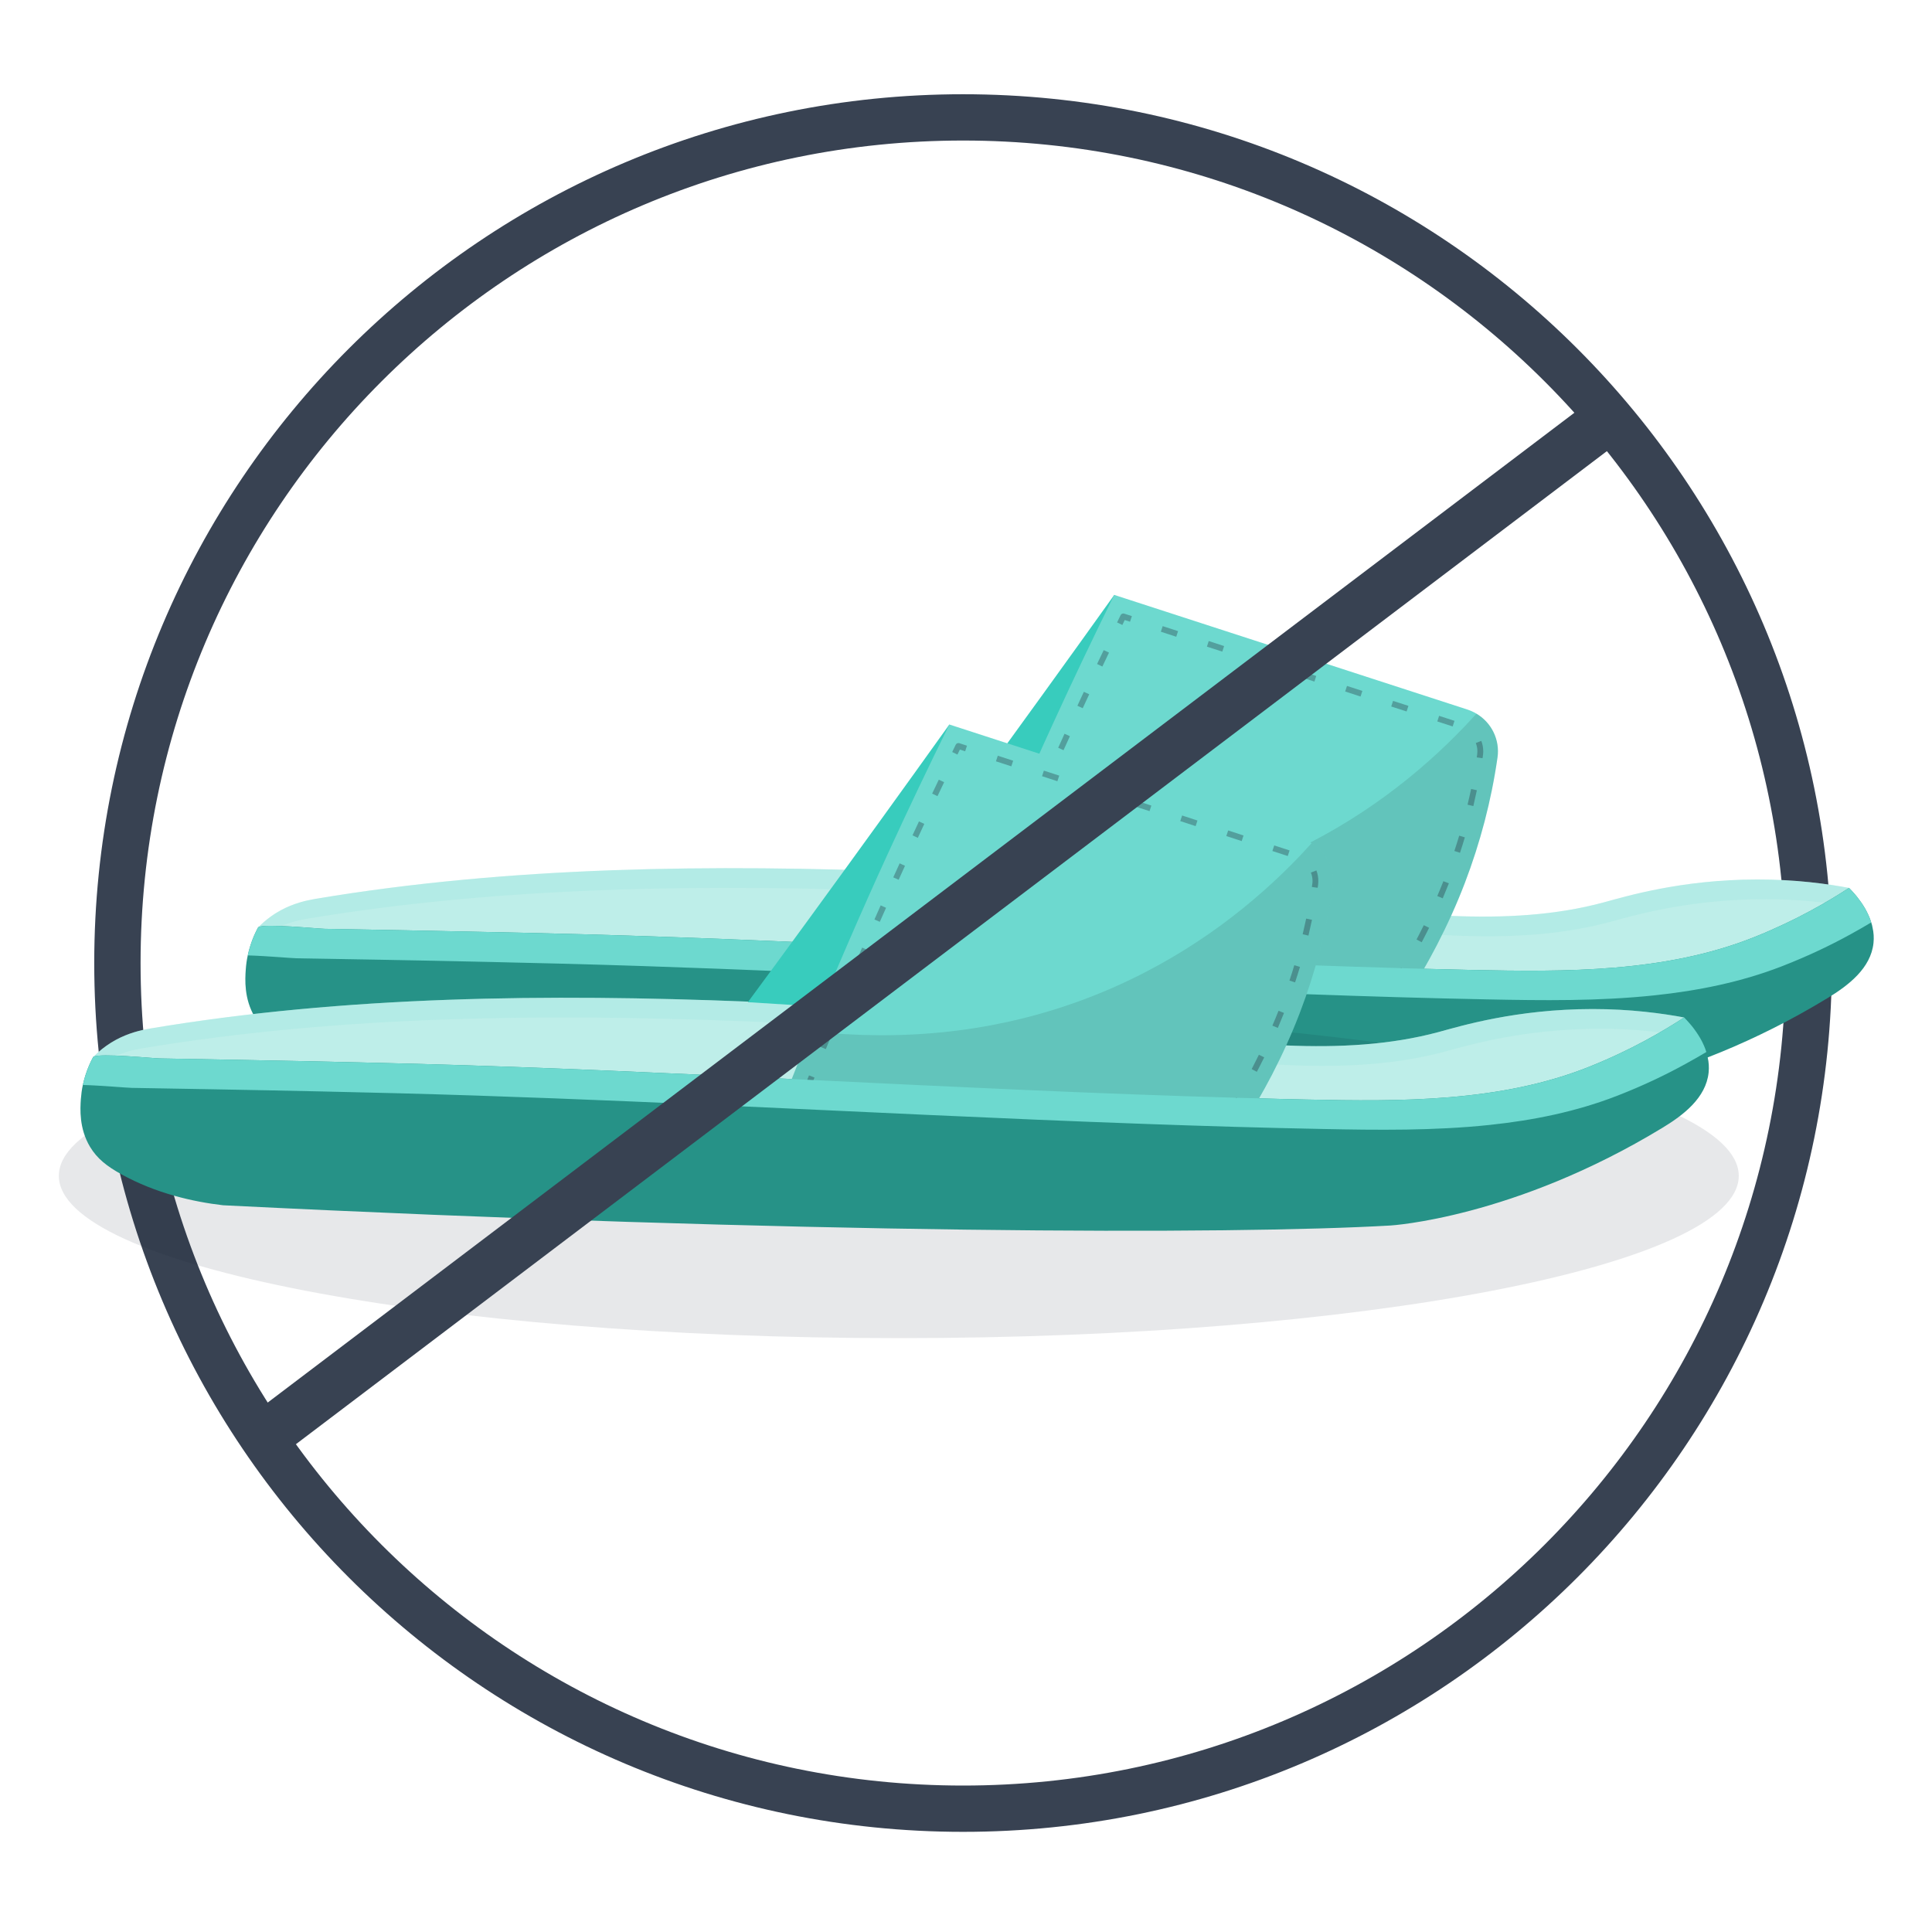 <svg width="50" height="50" viewBox="0 0 50 50" fill="none" xmlns="http://www.w3.org/2000/svg">
<path d="M47.409 24.924C47.409 37.342 37.342 47.408 24.924 47.408C12.506 47.408 2.439 37.342 2.439 24.924C2.439 12.506 12.506 2.439 24.924 2.439C37.342 2.439 47.409 12.506 47.409 24.924ZM3.638 24.924C3.638 36.68 13.168 46.21 24.924 46.21C36.68 46.21 46.211 36.68 46.211 24.924C46.211 13.168 36.68 3.637 24.924 3.637C13.168 3.637 3.638 13.168 3.638 24.924Z" fill="#384252"/>
<g clip-path="url(#clip0_493_37907)">
<path d="M47.853 22.979C47.221 23.524 46.252 24.27 44.955 24.922C44.93 24.934 44.907 24.947 44.883 24.959C44.176 25.309 43.494 25.57 42.821 25.759C40.17 26.503 37.615 26.136 33.903 25.733C33.142 25.652 32.331 25.569 31.461 25.492C31.453 25.492 31.446 25.491 31.438 25.491C31.337 25.482 31.238 25.473 31.139 25.465H31.133C29.267 25.309 27.705 25.241 26.313 25.216H26.311C25.817 25.209 25.345 25.206 24.888 25.209C24.093 25.21 23.348 25.224 22.616 25.239C19.705 25.302 17.039 25.392 12.658 24.895C11.825 24.8 10.932 24.684 9.962 24.543C8.592 24.343 7.458 24.148 6.676 24.008C6.679 24.003 6.682 23.998 6.688 23.995C6.76 23.922 6.868 23.819 7.014 23.715C7.354 23.473 7.697 23.363 7.947 23.305H7.949C8.032 23.287 8.106 23.273 8.165 23.262C13.193 22.419 18.449 22.363 23.633 22.569C24.269 22.593 24.903 22.622 25.535 22.654C25.697 22.662 25.859 22.671 26.02 22.678C27.467 22.755 28.906 22.846 30.327 22.939C30.493 22.95 30.662 22.963 30.831 22.977C31.284 23.017 31.747 23.067 32.217 23.123H32.223C33.795 23.316 35.441 23.575 37.062 23.677C37.226 23.688 37.391 23.695 37.554 23.703C38.92 23.761 40.255 23.691 41.499 23.355C42.074 23.2 43.51 22.762 45.478 22.761C46.475 22.759 47.298 22.875 47.853 22.979Z" fill="#BEEEE9"/>
<g opacity="0.3">
<path d="M47.853 22.979C47.708 23.104 47.546 23.239 47.366 23.381C46.889 23.319 46.313 23.27 45.662 23.271C43.674 23.273 42.225 23.71 41.644 23.866C40.386 24.201 39.039 24.271 37.657 24.213C37.493 24.206 37.327 24.198 37.16 24.188C35.523 24.085 33.86 23.826 32.273 23.634H32.267C31.793 23.578 31.325 23.527 30.868 23.488C30.697 23.474 30.525 23.46 30.357 23.45C28.923 23.357 27.468 23.265 26.008 23.189C25.845 23.181 25.682 23.172 25.517 23.165C24.878 23.133 24.238 23.104 23.596 23.079C18.359 22.873 13.049 22.93 7.972 23.773C7.912 23.784 7.837 23.797 7.752 23.816H7.75C7.558 23.86 7.311 23.934 7.052 24.075C6.92 24.05 6.793 24.029 6.676 24.008C6.679 24.003 6.682 23.998 6.688 23.995C6.76 23.922 6.868 23.819 7.014 23.715C7.354 23.473 7.697 23.363 7.947 23.305H7.949C8.032 23.287 8.106 23.273 8.165 23.262C13.193 22.419 18.449 22.363 23.633 22.569C24.269 22.593 24.903 22.622 25.535 22.654C25.697 22.662 25.859 22.671 26.02 22.678C27.467 22.755 28.906 22.846 30.327 22.939C30.493 22.95 30.662 22.963 30.831 22.977C31.284 23.017 31.747 23.067 32.217 23.123H32.223C33.795 23.316 35.441 23.575 37.062 23.677C37.226 23.688 37.391 23.695 37.554 23.703C38.92 23.761 40.255 23.691 41.499 23.355C42.074 23.2 43.51 22.762 45.478 22.761C46.475 22.759 47.298 22.875 47.853 22.979Z" fill="#9AE5DD"/>
</g>
<path d="M29.908 17.026C29.551 16.482 29.193 15.939 28.837 15.396C27.623 17.095 26.393 18.797 25.146 20.506C24.638 21.201 24.131 21.893 23.623 22.582C27.083 22.8 30.544 23.018 34.003 23.236C32.638 21.166 31.274 19.096 29.91 17.026H29.908Z" fill="#38CCBD"/>
<path d="M48.486 24.404C48.418 25.058 47.836 25.503 47.299 25.829C43.441 28.177 40.25 28.363 40.25 28.363C36.179 28.601 25.029 28.584 10.038 27.838C9.261 27.747 8.299 27.53 7.409 27.037C7.044 26.835 6.784 26.637 6.596 26.325C6.311 25.846 6.343 25.341 6.36 25.096C6.369 24.965 6.386 24.841 6.412 24.726C6.419 24.688 6.429 24.651 6.438 24.616C6.442 24.598 6.447 24.579 6.453 24.562C6.461 24.529 6.471 24.497 6.482 24.465C6.54 24.28 6.612 24.127 6.676 24.008C6.679 24.003 6.682 23.998 6.688 23.995C6.851 23.896 8.224 24.035 8.406 24.038C9.104 24.05 9.802 24.064 10.502 24.076C11.008 24.085 11.514 24.096 12.02 24.107C13.037 24.128 14.054 24.151 15.069 24.178C18.299 24.267 21.528 24.416 24.756 24.572C24.916 24.579 25.078 24.587 25.24 24.595C28.939 24.773 32.637 24.954 36.339 25.058C36.509 25.064 36.68 25.069 36.851 25.072C37.261 25.084 37.671 25.093 38.081 25.102C40.523 25.154 43.111 25.172 45.418 24.245C46.488 23.816 47.314 23.329 47.852 22.979C47.892 23.018 47.939 23.069 47.991 23.128C48.012 23.152 48.035 23.18 48.058 23.207C48.128 23.296 48.202 23.398 48.269 23.514C48.282 23.537 48.294 23.558 48.305 23.581C48.33 23.627 48.351 23.674 48.372 23.723C48.383 23.745 48.392 23.771 48.401 23.796C48.41 23.82 48.419 23.846 48.427 23.872C48.442 23.916 48.455 23.962 48.462 24.009C48.491 24.134 48.5 24.267 48.486 24.404Z" fill="#269287"/>
<path d="M38.755 19.607C38.596 20.718 38.309 21.809 37.908 22.857C37.698 23.405 37.455 23.941 37.185 24.462C37.065 24.694 36.94 24.922 36.809 25.148C36.771 25.215 36.512 25.739 36.449 25.739C32.48 25.534 28.509 25.329 24.539 25.125C24.771 24.534 25.009 23.938 25.256 23.335C25.873 21.822 26.541 20.277 27.262 18.704C27.781 17.57 28.307 16.468 28.836 15.396C31.434 16.239 36.053 17.739 37.98 18.364C38.062 18.392 38.14 18.427 38.211 18.47C38.599 18.7 38.823 19.145 38.755 19.607Z" fill="#6DD9CF"/>
<g opacity="0.3">
<path d="M25.404 24.788L25.194 24.777C25.169 24.777 25.147 24.764 25.133 24.742C25.119 24.721 25.118 24.695 25.127 24.672L25.205 24.477L25.346 24.534L25.308 24.63L25.412 24.636L25.404 24.788Z" fill="#131828"/>
<path d="M25.642 23.797L25.5 23.739C25.55 23.616 25.601 23.494 25.651 23.37L25.791 23.428C25.741 23.55 25.691 23.674 25.64 23.796L25.642 23.797ZM26.098 22.695L25.957 22.637L26.111 22.27L26.252 22.329L26.098 22.695ZM26.562 21.596L26.422 21.537L26.579 21.171L26.72 21.232L26.562 21.596ZM27.038 20.503L26.898 20.442L27.059 20.078L27.198 20.14L27.037 20.503H27.038ZM27.524 19.415L27.386 19.352L27.55 18.989L27.689 19.053L27.524 19.415ZM28.021 18.329L27.883 18.265L28.05 17.904L28.189 17.968L28.021 18.328V18.329ZM28.529 17.25L28.392 17.184L28.564 16.825L28.701 16.89L28.53 17.248L28.529 17.25Z" fill="#131828"/>
<path d="M29.047 16.175L28.91 16.108L29.002 15.919C29.018 15.886 29.058 15.869 29.093 15.88L29.293 15.945L29.245 16.09L29.108 16.046L29.046 16.175H29.047Z" fill="#131828"/>
<path d="M36.794 24.386L36.66 24.314L36.711 24.216C36.758 24.127 36.804 24.035 36.848 23.944L36.985 24.011C36.939 24.102 36.894 24.195 36.846 24.285L36.794 24.384V24.386ZM37.337 23.248L37.197 23.189C37.252 23.061 37.305 22.933 37.355 22.805L37.497 22.861C37.445 22.991 37.392 23.12 37.337 23.25V23.248ZM37.784 22.07L37.639 22.023C37.683 21.892 37.724 21.759 37.764 21.627L37.91 21.671C37.871 21.805 37.828 21.938 37.784 22.072V22.07ZM38.128 20.86L37.98 20.825C38.013 20.691 38.043 20.555 38.072 20.419L38.221 20.451C38.192 20.588 38.162 20.724 38.13 20.861L38.128 20.86ZM38.369 19.622L38.218 19.601L38.229 19.53C38.233 19.502 38.235 19.473 38.235 19.445C38.235 19.37 38.221 19.299 38.194 19.229L38.336 19.174C38.369 19.261 38.386 19.352 38.386 19.445C38.386 19.48 38.383 19.517 38.378 19.553L38.368 19.623L38.369 19.622ZM37.595 18.8L37.197 18.671L37.244 18.526L37.642 18.655L37.595 18.8ZM36.403 18.413L36.005 18.284L36.052 18.139L36.45 18.268L36.403 18.413ZM35.211 18.026L34.813 17.896L34.86 17.752L35.258 17.881L35.211 18.026ZM34.017 17.639L33.619 17.509L33.666 17.364L34.064 17.494L34.017 17.639ZM32.825 17.252L32.427 17.122L32.474 16.977L32.872 17.107L32.825 17.252ZM31.633 16.864L31.235 16.735L31.282 16.59L31.68 16.72L31.633 16.864ZM30.441 16.479L30.043 16.349L30.09 16.204L30.488 16.334L30.441 16.479Z" fill="#131828"/>
<path d="M36.227 25.346C36.227 25.346 36.224 25.346 36.222 25.346L36.012 25.335L36.019 25.183L36.181 25.191C36.204 25.149 36.228 25.102 36.257 25.049L36.391 25.12C36.353 25.194 36.32 25.256 36.291 25.306C36.277 25.331 36.251 25.346 36.224 25.346H36.227Z" fill="#131828"/>
<path d="M35.196 25.293L34.788 25.271L34.795 25.119L35.204 25.14L35.196 25.293ZM33.972 25.23L33.564 25.209L33.571 25.056L33.98 25.078L33.972 25.23ZM32.748 25.166L32.34 25.145L32.347 24.992L32.756 25.014L32.748 25.166ZM31.524 25.104L31.116 25.082L31.123 24.93L31.532 24.951L31.524 25.104ZM30.3 25.04L29.891 25.018L29.899 24.866L30.308 24.887L30.3 25.04ZM29.077 24.977L28.669 24.956L28.677 24.803L29.085 24.825L29.077 24.977ZM27.853 24.915L27.445 24.893L27.452 24.741L27.861 24.762L27.853 24.915ZM26.629 24.851L26.221 24.829L26.228 24.677L26.637 24.698L26.629 24.851Z" fill="#131828"/>
</g>
<path opacity="0.1" d="M38.755 19.607C38.596 20.718 38.309 21.809 37.908 22.857C37.698 23.405 37.455 23.941 37.185 24.462C37.065 24.694 36.94 24.922 36.809 25.148C36.771 25.215 36.512 25.739 36.449 25.739C32.48 25.534 28.509 25.329 24.539 25.125C24.771 24.534 25.009 23.938 25.256 23.335C25.413 23.352 25.571 23.367 25.731 23.381C27.974 23.567 30.531 23.332 33.123 22.183C35.208 21.258 36.771 19.982 37.888 18.817C37.999 18.7 38.108 18.584 38.211 18.47C38.599 18.7 38.823 19.145 38.755 19.607Z" fill="black"/>
<path d="M48.427 23.872C48.27 23.966 48.095 24.069 47.901 24.174C47.414 24.444 46.813 24.736 46.113 25.008C45.06 25.416 43.95 25.64 42.821 25.759C41.383 25.912 39.914 25.893 38.493 25.864C36.962 25.834 35.432 25.788 33.903 25.733C30.141 25.599 26.379 25.409 22.616 25.239C19.943 25.12 17.269 25.011 14.594 24.941C13.949 24.924 13.302 24.909 12.658 24.895C11.722 24.873 10.786 24.855 9.848 24.838C9.122 24.826 8.398 24.812 7.673 24.8C7.549 24.799 6.897 24.739 6.412 24.726C6.42 24.688 6.429 24.651 6.438 24.616C6.443 24.598 6.447 24.579 6.453 24.562C6.461 24.529 6.472 24.497 6.482 24.465C6.54 24.28 6.612 24.127 6.676 24.008C6.679 24.003 6.682 23.998 6.688 23.995C6.851 23.896 8.225 24.035 8.406 24.038C9.104 24.05 9.802 24.064 10.502 24.076C11.008 24.085 11.514 24.096 12.02 24.107C13.037 24.128 14.054 24.151 15.069 24.178C18.299 24.267 21.528 24.416 24.757 24.572C24.917 24.579 25.078 24.587 25.24 24.595C28.939 24.773 32.638 24.954 36.339 25.058C36.51 25.064 36.68 25.069 36.851 25.072C37.261 25.084 37.671 25.093 38.081 25.102C40.523 25.154 43.112 25.172 45.418 24.245C46.488 23.816 47.315 23.329 47.853 22.979C47.892 23.018 47.94 23.069 47.991 23.128C48.013 23.152 48.034 23.178 48.058 23.207C48.129 23.296 48.202 23.398 48.269 23.514C48.282 23.537 48.295 23.558 48.305 23.581C48.33 23.627 48.351 23.674 48.373 23.723C48.383 23.745 48.392 23.771 48.401 23.796C48.411 23.82 48.42 23.846 48.427 23.872Z" fill="#6DD9CF"/>
<path opacity="0.1" d="M23.261 34.631C35.267 34.631 44.999 32.751 44.999 30.431C44.999 28.112 35.267 26.232 23.261 26.232C11.256 26.232 1.523 28.112 1.523 30.431C1.523 32.751 11.256 34.631 23.261 34.631Z" fill="#131828"/>
<path d="M43.585 26.332C42.954 26.878 41.984 27.623 40.687 28.276C40.663 28.288 40.64 28.3 40.615 28.312C39.908 28.663 39.227 28.924 38.553 29.113C35.902 29.857 33.347 29.489 29.635 29.087C28.875 29.006 28.064 28.922 27.193 28.846C27.186 28.846 27.178 28.845 27.17 28.845C27.07 28.835 26.971 28.826 26.872 28.819H26.866C25 28.663 23.437 28.595 22.045 28.57H22.044C21.55 28.562 21.077 28.559 20.62 28.562C19.826 28.564 19.081 28.578 18.349 28.593C15.437 28.655 12.771 28.745 8.39 28.248C7.558 28.154 6.664 28.038 5.695 27.896C4.324 27.697 3.19 27.502 2.408 27.361C2.411 27.357 2.414 27.352 2.42 27.349C2.492 27.276 2.6 27.172 2.747 27.069C3.087 26.826 3.43 26.716 3.68 26.659H3.681C3.765 26.64 3.838 26.627 3.898 26.616C8.925 25.773 14.181 25.716 19.366 25.922C20.001 25.947 20.635 25.976 21.268 26.008C21.43 26.015 21.591 26.024 21.753 26.032C23.199 26.108 24.638 26.2 26.059 26.293C26.225 26.303 26.395 26.317 26.564 26.331C27.016 26.37 27.48 26.421 27.949 26.477H27.956C29.527 26.669 31.173 26.928 32.794 27.03C32.959 27.041 33.123 27.049 33.286 27.056C34.652 27.114 35.987 27.044 37.231 26.709C37.806 26.553 39.242 26.116 41.21 26.114C42.207 26.113 43.03 26.229 43.585 26.332Z" fill="#BEEEE9"/>
<g opacity="0.3">
<path d="M43.585 26.332C43.44 26.457 43.279 26.593 43.099 26.735C42.622 26.672 42.045 26.623 41.395 26.625C39.407 26.625 37.957 27.064 37.376 27.22C36.119 27.555 34.771 27.625 33.39 27.567C33.225 27.559 33.059 27.552 32.893 27.541C31.256 27.439 29.593 27.18 28.006 26.988H28C27.526 26.931 27.058 26.881 26.6 26.841C26.43 26.828 26.257 26.814 26.09 26.803C24.655 26.71 23.201 26.619 21.741 26.543C21.577 26.535 21.414 26.526 21.25 26.518C20.611 26.486 19.971 26.457 19.329 26.433C14.091 26.227 8.782 26.284 3.704 27.127C3.644 27.137 3.57 27.151 3.484 27.169H3.483C3.291 27.213 3.044 27.288 2.785 27.428C2.652 27.404 2.526 27.383 2.408 27.361C2.411 27.357 2.414 27.352 2.42 27.349C2.492 27.276 2.6 27.172 2.747 27.069C3.087 26.826 3.43 26.716 3.68 26.659H3.681C3.765 26.64 3.838 26.627 3.898 26.616C8.925 25.773 14.181 25.716 19.366 25.922C20.001 25.947 20.635 25.976 21.268 26.008C21.43 26.015 21.591 26.024 21.753 26.032C23.199 26.108 24.638 26.2 26.059 26.293C26.225 26.303 26.395 26.317 26.564 26.331C27.016 26.37 27.48 26.421 27.949 26.477H27.956C29.527 26.669 31.173 26.928 32.794 27.03C32.959 27.041 33.123 27.049 33.286 27.056C34.652 27.114 35.987 27.044 37.231 26.709C37.806 26.553 39.242 26.116 41.21 26.114C42.207 26.113 43.03 26.229 43.585 26.332Z" fill="#9AE5DD"/>
</g>
<path d="M25.642 20.38C25.284 19.837 24.927 19.294 24.569 18.75C23.355 20.448 22.125 22.151 20.878 23.86C20.371 24.555 19.863 25.247 19.355 25.936C22.816 26.154 26.276 26.372 29.735 26.59C28.371 24.52 27.006 22.45 25.642 20.38Z" fill="#38CCBD"/>
<path d="M44.219 27.758C44.15 28.412 43.568 28.857 43.031 29.183C39.173 31.53 35.983 31.716 35.983 31.716C31.911 31.954 20.762 31.938 5.771 31.192C4.993 31.101 4.031 30.884 3.141 30.39C2.777 30.189 2.516 29.991 2.329 29.678C2.044 29.2 2.076 28.695 2.092 28.45C2.102 28.319 2.118 28.195 2.144 28.079C2.152 28.041 2.161 28.005 2.17 27.97C2.175 27.951 2.179 27.933 2.185 27.916C2.193 27.883 2.204 27.851 2.214 27.819C2.272 27.634 2.344 27.48 2.408 27.361C2.411 27.357 2.414 27.352 2.42 27.349C2.583 27.25 3.957 27.389 4.138 27.392C4.836 27.404 5.534 27.418 6.234 27.43C6.74 27.439 7.246 27.45 7.752 27.46C8.769 27.482 9.786 27.505 10.801 27.532C14.031 27.62 17.26 27.77 20.489 27.925C20.649 27.933 20.81 27.941 20.972 27.948C24.672 28.127 28.37 28.308 32.071 28.412C32.242 28.418 32.413 28.422 32.583 28.425C32.993 28.438 33.403 28.447 33.813 28.456C36.255 28.508 38.844 28.526 41.15 27.599C42.221 27.169 43.047 26.683 43.585 26.332C43.624 26.372 43.672 26.422 43.724 26.482C43.745 26.506 43.768 26.534 43.791 26.561C43.861 26.649 43.934 26.752 44.001 26.867C44.015 26.89 44.027 26.912 44.038 26.934C44.062 26.98 44.083 27.027 44.105 27.076C44.115 27.099 44.124 27.125 44.134 27.149C44.143 27.174 44.152 27.2 44.16 27.226C44.175 27.27 44.187 27.316 44.194 27.363C44.224 27.488 44.233 27.62 44.219 27.758Z" fill="#269287"/>
<path d="M34.488 22.96C34.328 24.072 34.041 25.163 33.64 26.21C33.43 26.759 33.188 27.294 32.918 27.816C32.797 28.047 32.672 28.276 32.541 28.502C32.503 28.569 32.244 29.093 32.181 29.093C28.212 28.887 24.241 28.683 20.271 28.479C20.503 27.887 20.741 27.291 20.988 26.689C21.605 25.175 22.273 23.631 22.994 22.058C23.514 20.924 24.04 19.822 24.569 18.75C27.166 19.593 31.785 21.093 33.712 21.718C33.794 21.745 33.872 21.78 33.944 21.823C34.331 22.053 34.555 22.498 34.488 22.96Z" fill="#6DD9CF"/>
<g opacity="0.3">
<path d="M21.137 28.142L20.926 28.131C20.902 28.131 20.879 28.117 20.865 28.096C20.852 28.075 20.85 28.049 20.859 28.026L20.937 27.831L21.079 27.887L21.041 27.983L21.144 27.989L21.137 28.142Z" fill="#131828"/>
<path d="M21.374 27.151L21.232 27.093C21.283 26.97 21.333 26.848 21.383 26.724L21.524 26.782C21.473 26.904 21.423 27.027 21.373 27.149L21.374 27.151ZM21.83 26.049L21.69 25.991L21.844 25.623L21.984 25.683L21.83 26.049ZM22.295 24.95L22.155 24.89L22.312 24.524L22.452 24.585L22.295 24.95ZM22.77 23.857L22.63 23.796L22.792 23.431L22.931 23.494L22.769 23.857H22.77ZM23.257 22.768L23.118 22.706L23.283 22.343L23.421 22.407L23.257 22.768ZM23.754 21.683L23.615 21.619L23.783 21.258L23.921 21.322L23.754 21.681V21.683ZM24.261 20.604L24.124 20.538L24.296 20.178L24.434 20.244L24.263 20.602L24.261 20.604Z" fill="#131828"/>
<path d="M24.78 19.529L24.643 19.462L24.734 19.273C24.751 19.239 24.79 19.223 24.826 19.233L25.025 19.299L24.978 19.444L24.841 19.399L24.778 19.529H24.78Z" fill="#131828"/>
<path d="M32.527 27.739L32.393 27.668L32.443 27.57C32.49 27.48 32.536 27.389 32.58 27.297L32.718 27.364C32.672 27.456 32.626 27.549 32.579 27.639L32.527 27.738V27.739ZM33.07 26.602L32.929 26.543C32.984 26.415 33.038 26.287 33.088 26.159L33.23 26.215C33.178 26.344 33.124 26.474 33.07 26.604V26.602ZM33.516 25.424L33.371 25.377C33.416 25.245 33.457 25.113 33.496 24.98L33.643 25.024C33.603 25.159 33.56 25.291 33.516 25.425V25.424ZM33.861 24.213L33.713 24.178C33.745 24.044 33.775 23.909 33.804 23.773L33.954 23.805C33.925 23.942 33.894 24.078 33.862 24.215L33.861 24.213ZM34.102 22.976L33.951 22.954L33.961 22.884C33.966 22.855 33.968 22.826 33.968 22.799C33.968 22.724 33.954 22.652 33.926 22.582L34.068 22.527C34.102 22.614 34.118 22.706 34.118 22.799C34.118 22.834 34.115 22.87 34.111 22.907L34.1 22.977L34.102 22.976ZM33.327 22.154L32.929 22.024L32.977 21.88L33.374 22.009L33.327 22.154ZM32.135 21.767L31.737 21.637L31.785 21.492L32.182 21.622L32.135 21.767ZM30.943 21.38L30.545 21.25L30.593 21.105L30.99 21.235L30.943 21.38ZM29.75 20.992L29.352 20.863L29.399 20.718L29.797 20.848L29.75 20.992ZM28.557 20.605L28.16 20.476L28.207 20.331L28.605 20.46L28.557 20.605ZM27.365 20.218L26.968 20.088L27.015 19.944L27.413 20.073L27.365 20.218ZM26.173 19.832L25.775 19.703L25.823 19.558L26.221 19.687L26.173 19.832Z" fill="#131828"/>
<path d="M31.959 28.7C31.959 28.7 31.956 28.7 31.954 28.7L31.744 28.689L31.752 28.537L31.913 28.544C31.936 28.503 31.961 28.456 31.99 28.402L32.124 28.474C32.086 28.547 32.052 28.61 32.023 28.66C32.009 28.684 31.983 28.7 31.956 28.7H31.959Z" fill="#131828"/>
<path d="M30.929 28.646L30.52 28.625L30.528 28.473L30.936 28.494L30.929 28.646ZM29.705 28.584L29.296 28.562L29.304 28.41L29.712 28.431L29.705 28.584ZM28.481 28.52L28.072 28.498L28.08 28.346L28.488 28.367L28.481 28.52ZM27.256 28.457L26.848 28.436L26.856 28.283L27.264 28.305L27.256 28.457ZM26.032 28.393L25.624 28.372L25.631 28.219L26.04 28.241L26.032 28.393ZM24.81 28.331L24.401 28.309L24.409 28.157L24.817 28.178L24.81 28.331ZM23.586 28.268L23.177 28.247L23.185 28.094L23.593 28.116L23.586 28.268ZM22.362 28.204L21.953 28.183L21.961 28.03L22.369 28.052L22.362 28.204Z" fill="#131828"/>
</g>
<path opacity="0.1" d="M34.488 22.96C34.328 24.072 34.041 25.163 33.64 26.21C33.43 26.759 33.188 27.294 32.918 27.816C32.797 28.047 32.672 28.276 32.541 28.502C32.503 28.569 32.244 29.093 32.181 29.093C28.212 28.887 24.241 28.683 20.271 28.479C20.503 27.887 20.741 27.291 20.988 26.689C21.145 26.706 21.303 26.721 21.464 26.735C23.706 26.921 26.264 26.686 28.855 25.537C30.941 24.611 32.503 23.335 33.621 22.171C33.732 22.053 33.84 21.937 33.944 21.823C34.331 22.053 34.555 22.498 34.488 22.96Z" fill="black"/>
<path d="M44.16 27.226C44.003 27.32 43.828 27.422 43.634 27.527C43.146 27.797 42.545 28.09 41.846 28.361C40.792 28.77 39.683 28.994 38.553 29.113C37.116 29.265 35.646 29.247 34.225 29.218C32.695 29.188 31.164 29.142 29.635 29.087C25.873 28.953 22.111 28.762 18.349 28.593C15.675 28.474 13.001 28.364 10.326 28.294C9.681 28.277 9.035 28.262 8.39 28.248C7.454 28.227 6.518 28.209 5.581 28.192C4.855 28.18 4.131 28.166 3.405 28.154C3.282 28.152 2.629 28.093 2.145 28.079C2.152 28.041 2.161 28.005 2.17 27.97C2.175 27.951 2.18 27.933 2.186 27.916C2.193 27.883 2.204 27.851 2.215 27.819C2.273 27.634 2.344 27.48 2.408 27.361C2.411 27.357 2.414 27.352 2.42 27.349C2.584 27.25 3.957 27.389 4.138 27.392C4.837 27.404 5.535 27.418 6.234 27.43C6.741 27.439 7.247 27.45 7.753 27.46C8.77 27.482 9.786 27.505 10.802 27.532C14.032 27.62 17.26 27.77 20.489 27.925C20.649 27.933 20.811 27.941 20.972 27.948C24.672 28.127 28.37 28.308 32.071 28.412C32.242 28.418 32.413 28.422 32.584 28.425C32.994 28.438 33.404 28.447 33.814 28.456C36.256 28.508 38.844 28.526 41.151 27.599C42.221 27.169 43.047 26.683 43.585 26.332C43.625 26.372 43.672 26.422 43.724 26.482C43.745 26.506 43.767 26.532 43.791 26.561C43.861 26.649 43.934 26.752 44.001 26.867C44.015 26.89 44.027 26.912 44.038 26.934C44.062 26.98 44.084 27.027 44.105 27.076C44.116 27.099 44.125 27.125 44.134 27.149C44.143 27.174 44.152 27.2 44.16 27.226Z" fill="#6DD9CF"/>
</g>
<rect x="6.408" y="36.692" width="44.2" height="1.3" transform="rotate(-37.144 6.408 36.692)" fill="#384252"/>
<defs>
<clipPath id="clip0_493_37907">
<rect width="46.971" height="19.235" fill="white" transform="translate(1.523 15.396)"/>
</clipPath>
</defs>
</svg>
